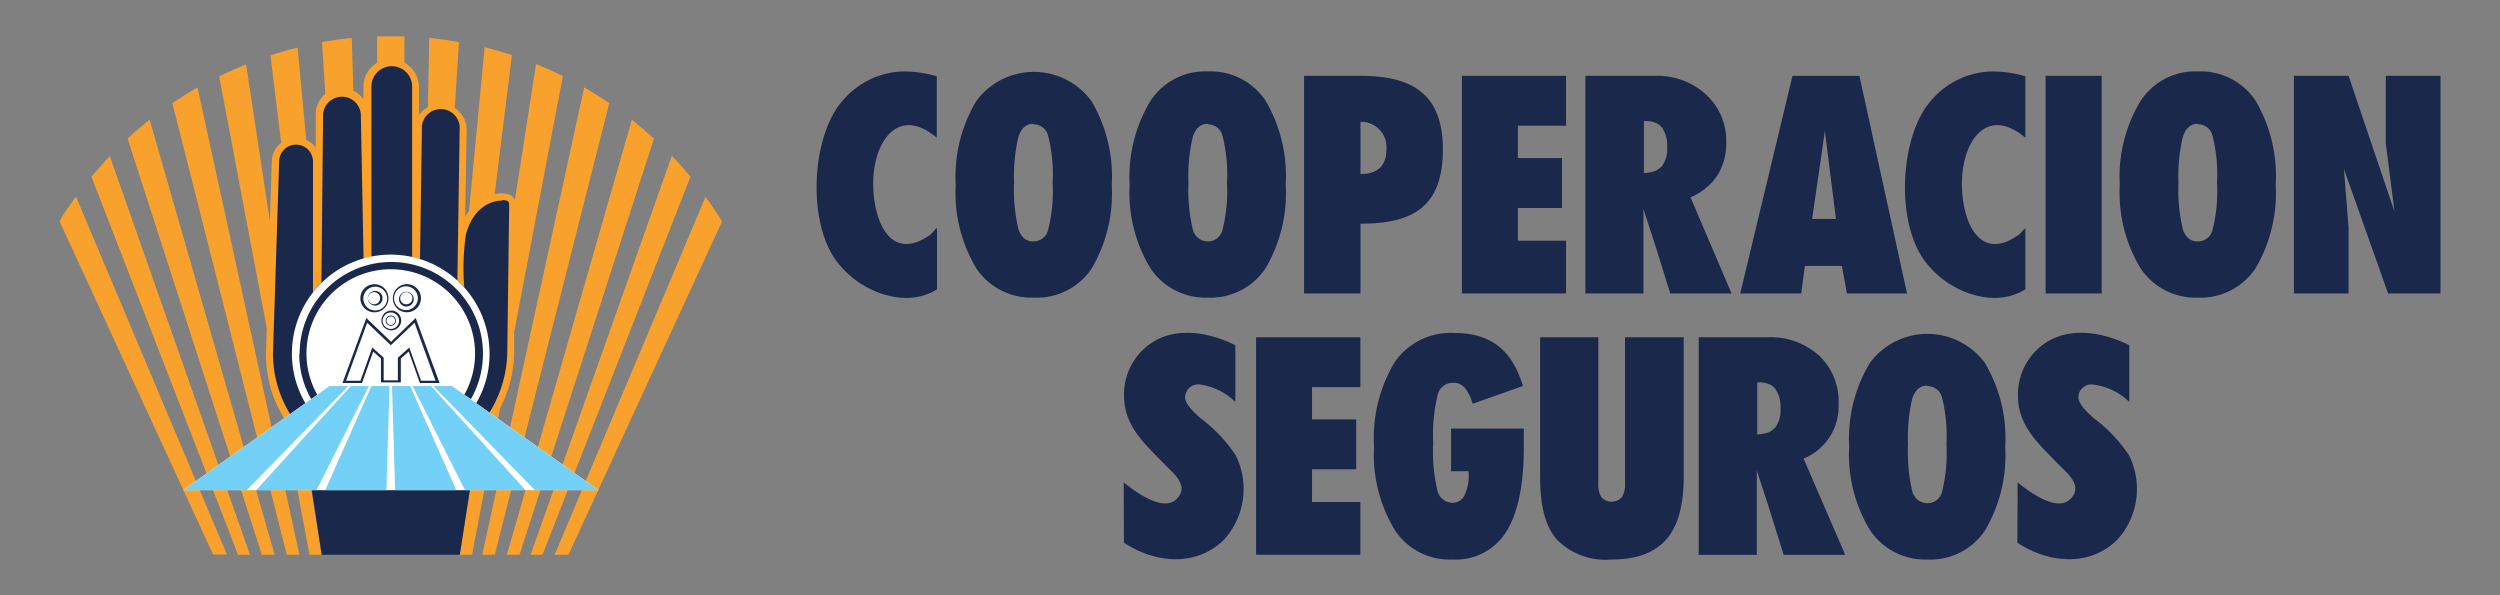 <svg id="Capa_1" data-name="Capa 1" xmlns="http://www.w3.org/2000/svg" viewBox="0 0 210 50"><rect x="0" y="0" width="210" height="50" fill="#808080" stroke="none"/><defs><style>.cls-1{fill:#f9a12d;}.cls-2,.cls-5{fill:#19284b;}.cls-3{fill:#fff;}.cls-4{fill:#73d0f6;}.cls-5{fill-rule:evenodd;}</style></defs><path class="cls-1" d="M5,18.58l12.9,28h1.16L6.38,16.52c-.48.67-1,1.35-1.38,2.06"/><path class="cls-1" d="M14.48,8.66,24.09,46.6h1.06L16.59,7.34c-.72.42-1.43.86-2.11,1.32"/><path class="cls-1" d="M7.68,14.84,20,46.6h1L9.22,13.11c-.53.56-1,1.14-1.54,1.73"/><path class="cls-1" d="M10.72,11.64,22,46.6h1.07L12.57,10.06c-.63.51-1.25,1-1.85,1.58"/><path class="cls-1" d="M53.08,10.06,42.58,46.6h1.06L54.93,11.65c-.6-.56-1.22-1.08-1.85-1.59"/><path class="cls-1" d="M59.27,16.52,46.59,46.6h1.16l12.9-28c-.43-.71-.89-1.39-1.38-2.06"/><path class="cls-1" d="M56.43,13.11,44.57,46.6h1L58,14.84c-.49-.59-1-1.17-1.54-1.73"/><path class="cls-1" d="M49.07,7.34,40.51,46.6h1.05L51.18,8.66c-.69-.46-1.39-.9-2.11-1.32"/><path class="cls-1" d="M39.65,46.6,42,34.31a10.55,10.55,0,0,0,1.19-4.56l0-1.84L47.28,6.39c-.73-.36-1.48-.7-2.25-1L43.25,16.8c-.12-.27-.4-.55-1.09-.56h0a3,3,0,0,0-.61.08L43,4.63c-.75-.25-1.52-.47-2.29-.66L39.4,17.72a5,5,0,0,0-.33.51l.13-7.35a2.21,2.21,0,0,0-1-1.81l.35-5.53c-.82-.15-1.65-.27-2.49-.35L35.94,9a2.23,2.23,0,0,0-.75.68V7.27a2.36,2.36,0,0,0-1.22-2V3.05q-.57,0-1.14,0c-.39,0-.77,0-1.15,0V5.27a2.33,2.33,0,0,0-1.15,2V8.34a2.19,2.19,0,0,0-.85-.72l-.13-4.43c-.84.08-1.67.2-2.5.35l.28,4.35a2.21,2.21,0,0,0-.81,1.7l0,2.8a2.18,2.18,0,0,0-.8-.64L25,4q-1.15.28-2.28.66L23.62,12a2,2,0,0,0-.79,1.59l-.16,5-2-13.18c-.77.31-1.52.65-2.26,1l4,21.17-.07,2.17v0a10.15,10.15,0,0,0,1.5,5.34L26,46.6h1l-.84-5.43H39.47l-.85,5.43Z"/><path class="cls-2" d="M42.14,16.85c-.49,0-2.29.23-3,2.84A19.47,19.47,0,0,0,39,24.13c-.19-.2-.38-.39-.58-.57l.19-12.68a1.59,1.59,0,1,0-3.17,0l-.16,10.9q-.33-.11-.66-.18l0-14.33a1.71,1.71,0,0,0-3.42,0l0,14.32a4.91,4.91,0,0,0-.66.17L30.31,9.59a1.59,1.59,0,0,0-3.17,0L27,23.78a7.56,7.56,0,0,0-.71.79l0-11a1.42,1.42,0,1,0-2.84,0l-.52,16.14a9.69,9.69,0,0,0,9.68,9.68,10,10,0,0,0,10-9.68l.16-12.45c0-.34-.09-.44-.58-.45"/><polygon class="cls-2" points="27.03 46.6 38.62 46.6 39.47 41.17 26.19 41.17 27.03 46.6"/><path class="cls-3" d="M34.64,25.05a.51.51,0,1,0-.51.51.51.51,0,0,0,.51-.51"/><polygon class="cls-3" points="32.83 29 30.84 27.11 29.07 31.98 30.28 31.98 31.27 29.19 32.23 30.05 32.23 31.95 33.42 31.95 33.42 30.05 34.38 29.19 35.37 31.98 36.58 31.98 34.82 27.11 32.83 29"/><path class="cls-3" d="M32.47,26.94a.36.36,0,1,0,.36-.36.36.36,0,0,0-.36.36"/><path class="cls-3" d="M35.1,25.05a1,1,0,1,0-1,1,1,1,0,0,0,1-1m-1.58,0a.62.62,0,0,1,1.23,0,.62.62,0,1,1-1.23,0"/><path class="cls-3" d="M32.14,26.94a.69.69,0,1,0,.69-.69.69.69,0,0,0-.69.69m1.12,0a.43.43,0,0,1-.43.43.43.43,0,0,1,0-.86.43.43,0,0,1,.43.43"/><path class="cls-3" d="M31.52,24.08a1,1,0,1,0,1,1,1,1,0,0,0-1-1m0,1.59a.62.62,0,0,1-.62-.62.61.61,0,0,1,.62-.61.61.61,0,0,1,.61.61.61.61,0,0,1-.61.62"/><path class="cls-3" d="M50.27,41.17,40,33.87a8.14,8.14,0,0,0,1.12-4.16,8.3,8.3,0,1,0-15.47,4.16l-10.27,7.3Zm-15-9-.94-2.64-.66.59v2H32v-2l-.65-.59-.94,2.64H28.77l2-5.46,2.08,2,2.07-2,2,5.46Zm-1.57-5.25a.83.83,0,1,1-.83-.83.83.83,0,0,1,.83.83M33,25.05a1.18,1.18,0,1,1,1.17,1.18A1.17,1.17,0,0,1,33,25.05m-1.44,1.18a1.18,1.18,0,1,1,0-2.35,1.18,1.18,0,0,1,0,2.35m-6.39,3.48a7.7,7.7,0,1,1,14.39,3.81L39,33.16a7.08,7.08,0,1,0-12.35,0l-.51.36a7.55,7.55,0,0,1-1-3.81"/><path class="cls-3" d="M31.52,24.55a.51.51,0,1,0,0,1,.51.51,0,0,0,0-1"/><polygon class="cls-4" points="15.38 41.17 20.73 41.17 29.26 32.43 27.68 32.43 15.38 41.17"/><polygon class="cls-4" points="21.52 41.17 26.59 41.17 30.99 32.43 29.47 32.43 21.52 41.17"/><polygon class="cls-4" points="27.32 41.17 32.46 41.17 32.72 32.43 31.2 32.43 27.32 41.17"/><polygon class="cls-4" points="36.4 32.43 44.93 41.17 50.27 41.17 37.97 32.43 36.4 32.43"/><polygon class="cls-4" points="39.06 41.17 44.14 41.17 36.21 32.43 34.66 32.43 39.06 41.17"/><polygon class="cls-4" points="33.19 41.17 38.33 41.17 34.45 32.43 32.93 32.43 33.19 41.17"/><path class="cls-5" d="M78.71,19.16V24.3c-2.58,1.64-6.18.26-8-1.84-3-3.11-2.66-10.93.07-14A6.88,6.88,0,0,1,76,6a10.13,10.13,0,0,1,2.69.41v5.16c-3.24-2.74-5.34.31-5.34,3.85,0,3.14,1.44,6.63,4.73,4.34.25-.17.46-.5.61-.6"/><path class="cls-5" d="M114.28,18.79v5.86h-4.74V6.37h4.75c4.17,0,6.91,1.39,6.91,6.17s-2.44,6.25-6.92,6.25m0-8.56v4.39c1.39,0,2.18-.65,2.18-2.08a2.13,2.13,0,0,0-2.18-2.31"/><path class="cls-5" d="M151.61,22.34l-.31,2.31h-5.12l4.39-18.28h5.62l4,18.28h-5.05l-.42-2.31Zm.61-3.95h2L153.29,11Z"/><rect class="cls-2" x="171.83" y="6.37" width="4.71" height="18.28"/><polygon class="cls-5" points="192.69 6.37 197.28 6.37 201.14 17.79 200.41 12.04 200.41 6.37 205 6.37 205 24.65 200.6 24.65 196.89 14.2 197.28 19.14 197.28 24.65 192.69 24.65 192.69 6.37"/><path class="cls-5" d="M129.37,40.07V28.33h4.89V40.57a2.13,2.13,0,0,0,.25,1.19,1.17,1.17,0,0,0,1.73,0,2,2,0,0,0,.26-1.19V28.33h4.93V40.07c0,2.38-.48,4.14-1.48,5.26S137.45,47,135.36,47a5.74,5.74,0,0,1-4.56-1.65c-1-1.12-1.43-2.88-1.43-5.26"/><path class="cls-5" d="M128,36c0,.53,0,1.07,0,1.61,0,3.19-.52,5.57-1.51,7.11A5,5,0,0,1,122,47a5.49,5.49,0,0,1-4.85-2.5,12.23,12.23,0,0,1-1.73-7,12.32,12.32,0,0,1,1.73-7.07,5.7,5.7,0,0,1,5-2.46c3.16,0,4.87,1.5,5.78,4.45l-4.23,1.5a3.47,3.47,0,0,0-.66-1.34,1.18,1.18,0,0,0-1-.42,1.29,1.29,0,0,0-1.29,1.07,14.24,14.24,0,0,0-.36,4,14,14,0,0,0,.36,4,1.29,1.29,0,0,0,1.25,1,1.1,1.1,0,0,0,1-.58,4,4,0,0,0,.36-2.07h-1.47V36Z"/><path class="cls-5" d="M94.39,40.52c.87.71,3.27,2.53,4.42,1.42s-.25-2.19-.92-2.88c-1.67-1.71-3.47-3.25-3.47-5.8a5.19,5.19,0,0,1,1.51-3.8c2.15-2.16,5.35-1.7,7.84-.46v4.76a5.24,5.24,0,0,0-3-1.46,1.09,1.09,0,0,0-1.22,1.07c0,.47.45,1,1.25,1.73a12.46,12.46,0,0,1,3,3.15,6.33,6.33,0,0,1-1,7.1c-2.38,2.32-5.81,1.93-8.39.24Z"/><polygon class="cls-5" points="105.51 28.33 114.27 28.33 114.27 32.52 110.21 32.52 110.21 35.23 113.92 35.23 113.92 39.42 110.21 39.42 110.21 42.17 114.27 42.17 114.27 46.6 105.51 46.6 105.51 28.33"/><path class="cls-5" d="M148.57,42.58l-1-3.06v7.09h-4.88V28.33h5.84a6.06,6.06,0,0,1,4.26,1.53,5.28,5.28,0,0,1,1.65,4.1,4.71,4.71,0,0,1-2.94,4.56L155,46.61h-5.17Zm0-10.31a1.71,1.71,0,0,0-.77-.15h-.19v4.37a3.54,3.54,0,0,0,1-.19,2.22,2.22,0,0,0,.51-.39,2.39,2.39,0,0,0,.44-1.6,2.6,2.6,0,0,0-.44-1.65,1.25,1.25,0,0,0-.51-.39"/><path class="cls-5" d="M169.48,40.52c.87.71,3.26,2.53,4.41,1.42s-.24-2.19-.92-2.88c-1.66-1.71-3.46-3.25-3.46-5.8a5.19,5.19,0,0,1,1.51-3.8c2.15-2.16,5.35-1.7,7.84-.46v4.76a5.27,5.27,0,0,0-3.06-1.46,1.08,1.08,0,0,0-1.21,1.07c0,.47.45,1,1.25,1.73a12.46,12.46,0,0,1,3,3.15,6.34,6.34,0,0,1-1,7.1c-2.37,2.32-5.81,1.93-8.38.24Z"/><path class="cls-5" d="M161.89,47a5.56,5.56,0,0,1-4.83-2.5,12.25,12.25,0,0,1-1.73-7,12.31,12.31,0,0,1,1.73-7,6,6,0,0,1,9.68,0,12.41,12.41,0,0,1,1.7,7.06,12.41,12.41,0,0,1-1.7,7A5.53,5.53,0,0,1,161.89,47m0-14.61c-.59,0-1,.35-1.26,1.08a14.68,14.68,0,0,0-.36,3.88,14.83,14.83,0,0,0,.36,3.92,1.33,1.33,0,0,0,1.26,1,1.27,1.27,0,0,0,1.25-1,13.26,13.26,0,0,0,.36-3.92,13.26,13.26,0,0,0-.36-3.92,1.27,1.27,0,0,0-1.25-1"/><polygon class="cls-5" points="122.8 6.37 131.55 6.37 131.55 10.56 127.5 10.56 127.5 13.28 131.21 13.28 131.21 17.47 127.5 17.47 127.5 20.22 131.55 20.22 131.55 24.65 122.8 24.65 122.8 6.37"/><path class="cls-5" d="M139.05,20.63l-1-3.07v7.09h-4.88V6.37h5.84a6.07,6.07,0,0,1,4.26,1.54A5.25,5.25,0,0,1,145,12a5,5,0,0,1-.73,2.72A5,5,0,0,1,142,16.57l3.45,8.08H140.3Zm0-10.31a1.71,1.71,0,0,0-.77-.15h-.19v4.37a3.18,3.18,0,0,0,1-.2,2.71,2.71,0,0,0,.51-.38,2.4,2.4,0,0,0,.44-1.61,2.64,2.64,0,0,0-.44-1.65,1.39,1.39,0,0,0-.51-.38"/><path class="cls-5" d="M184.61,25a5.55,5.55,0,0,1-4.82-2.49,12.27,12.27,0,0,1-1.73-7,12.29,12.29,0,0,1,1.73-7A5.47,5.47,0,0,1,184.61,6a5.55,5.55,0,0,1,4.86,2.46,12.53,12.53,0,0,1,1.69,7.07,12.45,12.45,0,0,1-1.69,7A5.55,5.55,0,0,1,184.61,25m0-14.6c-.59,0-1,.35-1.25,1.08a14.56,14.56,0,0,0-.37,3.88,14.7,14.7,0,0,0,.37,3.92c.26.69.66,1,1.25,1a1.26,1.26,0,0,0,1.25-1,13.16,13.16,0,0,0,.37-3.92,13.16,13.16,0,0,0-.37-3.92,1.26,1.26,0,0,0-1.25-1"/><path class="cls-5" d="M101.45,25a5.55,5.55,0,0,1-4.83-2.49,12.27,12.27,0,0,1-1.73-7,12.29,12.29,0,0,1,1.73-7A5.47,5.47,0,0,1,101.45,6a5.55,5.55,0,0,1,4.86,2.46A12.53,12.53,0,0,1,108,15.53a12.45,12.45,0,0,1-1.69,7A5.55,5.55,0,0,1,101.45,25m0-14.6c-.59,0-1,.35-1.25,1.08a14.14,14.14,0,0,0-.37,3.88,14.28,14.28,0,0,0,.37,3.92,1.31,1.31,0,0,0,1.25,1,1.27,1.27,0,0,0,1.25-1,13.51,13.51,0,0,0,.37-3.92,13.51,13.51,0,0,0-.37-3.92,1.27,1.27,0,0,0-1.25-1"/><path class="cls-5" d="M86.8,25A5.58,5.58,0,0,1,82,22.53a12.35,12.35,0,0,1-1.72-7A12.37,12.37,0,0,1,82,8.5a6,6,0,0,1,9.69,0,12.53,12.53,0,0,1,1.7,7.07,12.45,12.45,0,0,1-1.7,7A5.55,5.55,0,0,1,86.8,25m0-14.6c-.59,0-1,.35-1.25,1.08a14.56,14.56,0,0,0-.37,3.88,14.7,14.7,0,0,0,.37,3.92c.26.69.66,1,1.25,1a1.26,1.26,0,0,0,1.25-1,13.16,13.16,0,0,0,.37-3.92,13.16,13.16,0,0,0-.37-3.92,1.26,1.26,0,0,0-1.25-1"/><path class="cls-5" d="M170.13,19.16V24.3c-2.57,1.64-6.18.26-8-1.84-3-3.11-2.65-10.93.07-14A6.88,6.88,0,0,1,167.45,6a10.05,10.05,0,0,1,2.68.41v5.16c-3.24-2.74-5.33.31-5.33,3.85,0,3.14,1.43,6.63,4.72,4.34.25-.17.47-.5.61-.6"/></svg>